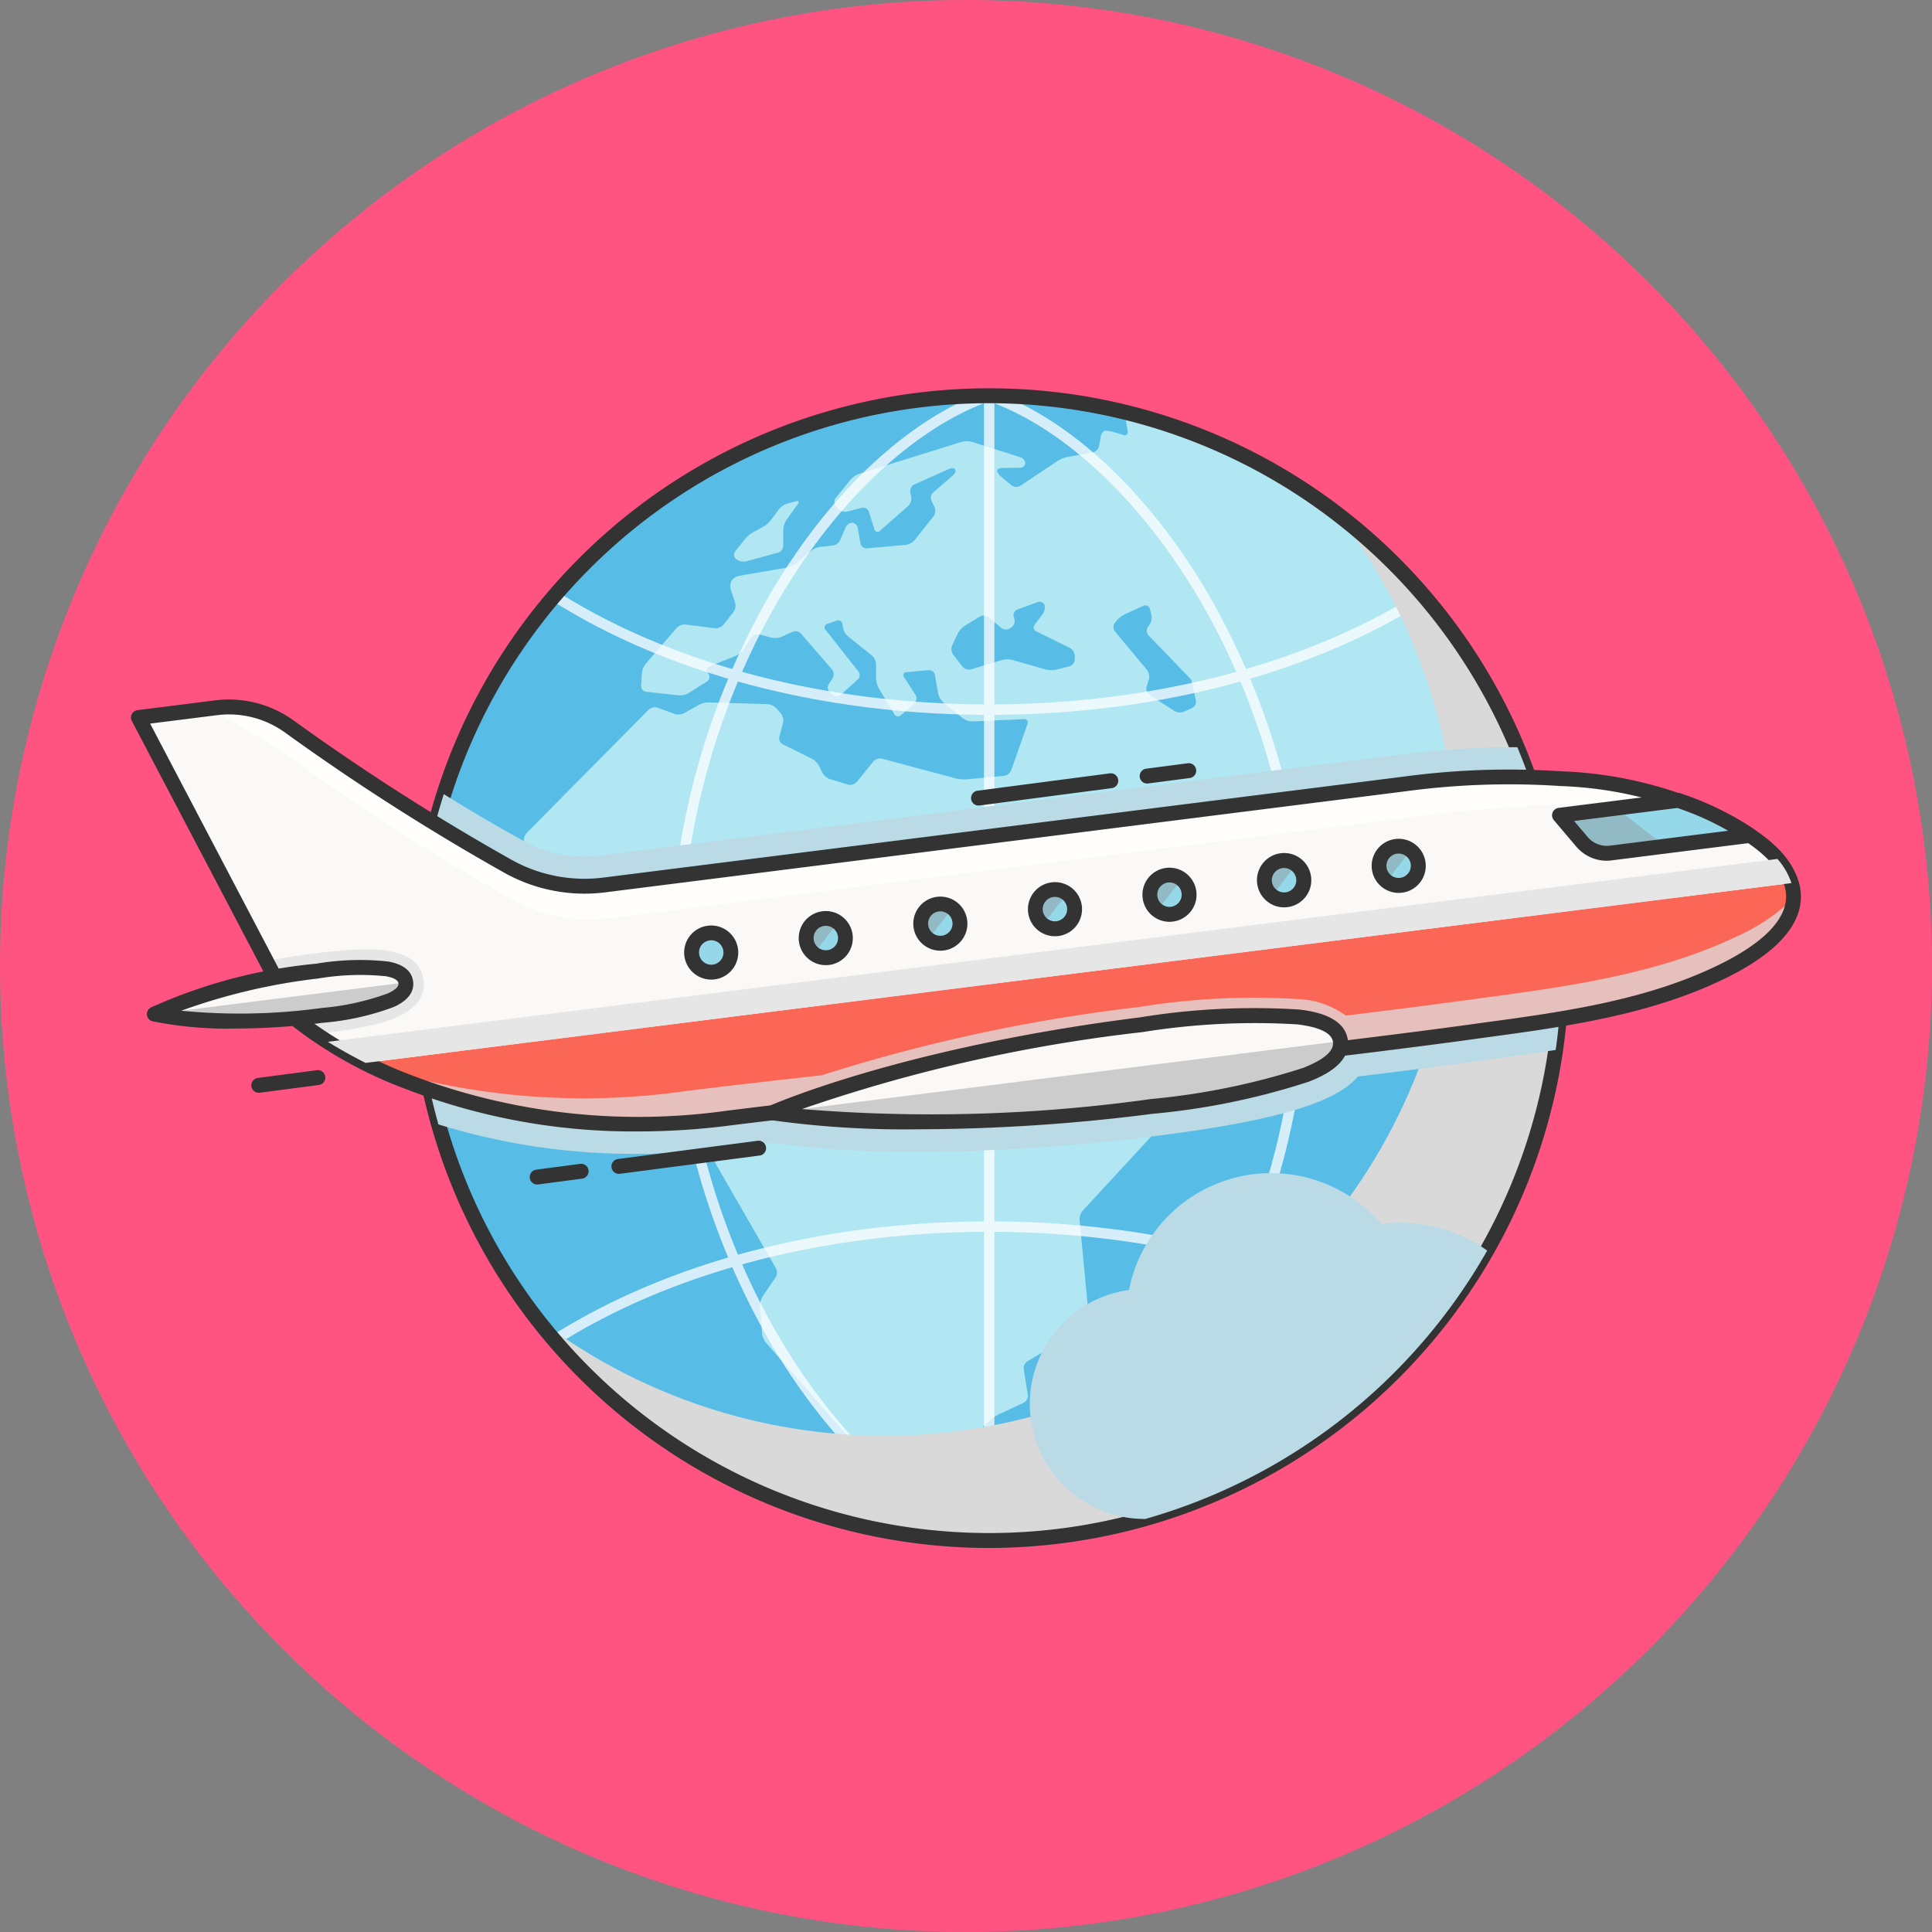 <svg xmlns="http://www.w3.org/2000/svg" width="100" height="100" viewBox="0 0 100 100">
  <rect x="0" y="0" width="100" height="100" fill="#808080" stroke="none"/>
  <defs>
    <style>
      .cls-1 {
        fill: #ff5382;
      }

      .cls-2 {
        fill: #57bde6;
      }

      .cls-3 {
        fill: #b1e7f2;
      }

      .cls-4 {
        opacity: 0.75;
      }

      .cls-5 {
        fill: #fff;
      }

      .cls-6 {
        mix-blend-mode: multiply;
      }

      .cls-12, .cls-6 {
        isolation: isolate;
      }

      .cls-7 {
        fill: #d9d9d9;
      }

      .cls-8 {
        fill: none;
      }

      .cls-9 {
        fill: #333;
      }

      .cls-10 {
        fill: #badae6;
      }

      .cls-11 {
        fill: #faf9f7;
      }

      .cls-12 {
        mix-blend-mode: overlay;
      }

      .cls-13 {
        fill: #fffefc;
      }

      .cls-14 {
        fill: #e6e6e6;
      }

      .cls-15 {
        fill: #fa6757;
      }

      .cls-16 {
        fill: #e5c0bc;
      }

      .cls-17 {
        fill: #ccc;
      }

      .cls-18 {
        fill: #95d8e9;
      }

      .cls-19 {
        fill: #91bac4;
      }
    </style>
  </defs>
  <g id="Group_10034" data-name="Group 10034" transform="translate(-1155 -457)">
    <path id="Path_35437" data-name="Path 35437" class="cls-1" d="M50,0A50,50,0,1,1,0,50,50,50,0,0,1,50,0Z" transform="translate(1155 457)"/>
    <g id="Group_9987" data-name="Group 9987" transform="translate(1075.876 358.019)">
      <g id="Group_9911" data-name="Group 9911" transform="translate(88.428 107.194)">
        <g id="Group_9897" data-name="Group 9897" transform="translate(0 0)">
          <g id="Group_9896" data-name="Group 9896">
            <circle id="Ellipse_1089" data-name="Ellipse 1089" class="cls-2" cx="29.626" cy="29.626" r="29.626" transform="translate(0 41.897) rotate(-45)"/>
          </g>
        </g>
        <g id="Group_9899" data-name="Group 9899" transform="translate(16.954 13.165)">
          <g id="Group_9898" data-name="Group 9898">
            <path id="Path_35375" data-name="Path 35375" class="cls-3" d="M252.769,197.24l.454-.129c.149-.042.2.025.106.151l-.585.817a1.021,1.021,0,0,0-.163.508v.829a.387.387,0,0,1-.27.354l-1.654.449a.634.634,0,0,1-.492-.1l-.024-.019a.279.279,0,0,1-.049-.392l.5-.633a1.617,1.617,0,0,1,.419-.355l.535-.292a1.485,1.485,0,0,0,.411-.361l.382-.525A.946.946,0,0,1,252.769,197.24ZM288.7,222.43l-.29.936a.689.689,0,0,0,.067.5l.155.245a.286.286,0,0,0,.389.091l.24-.146a.492.492,0,0,0,.214-.425l-.124-1.369a.214.214,0,0,0-.292-.193l-.01,0A.6.6,0,0,0,288.7,222.43Zm3.008-8.865-.578,2.427a.289.289,0,0,1-.3.238.312.312,0,0,1-.234-.315v-.607a1.258,1.258,0,0,0-.138-.524l-.939-1.661a.158.158,0,0,0-.293-.011l-.039.059a1.845,1.845,0,0,0-.219.506l-.854,3.669a2.937,2.937,0,0,0-.064.553v3.877a.838.838,0,0,1-.188.488l-.3.332a.166.166,0,0,1-.3-.05l-2.629-6.141a.528.528,0,0,0-.389-.287l-.1-.01a1.108,1.108,0,0,1-.5-.207l-.569-.464a.284.284,0,0,1-.089-.364.248.248,0,0,0-.108-.338l-1.466-.936a.767.767,0,0,0-.509-.088l-2.5.575a.515.515,0,0,1-.458-.148l-.857-.979a.44.44,0,0,0-.448-.115l-1.3.473a.593.593,0,0,1-.491-.067l-2.17-1.557a.375.375,0,0,0-.441.019l-.137.117a.245.245,0,0,0-.008.374l2.884,2.7a.331.331,0,0,0,.422.015l.772-.625a.3.3,0,0,1,.405.032l.362.4a2.522,2.522,0,0,0,.422.361l1.124.728a.259.259,0,0,1,.068.377l-3.063,4.1a1.336,1.336,0,0,1-.421.345l-3.966,1.885a.285.285,0,0,1-.377-.131l-1.936-3.934a2.994,2.994,0,0,0-.3-.469l-3.588-4.417a1,1,0,0,0-.448-.288l-.473-.122c-.15-.039-.213.041-.141.178l4.03,7.666a2.478,2.478,0,0,0,.322.452l2.349,2.5a.5.5,0,0,0,.46.124l3.561-1.065a.2.2,0,0,1,.269.2v.42a1.655,1.655,0,0,1-.109.539l-1.639,3.9a1.906,1.906,0,0,1-.3.464l-4.7,5.088a.715.715,0,0,0-.164.485l.49,5.169a.475.475,0,0,1-.216.419l-2.965,1.716a.44.44,0,0,0-.2.417l.211,1.338a.394.394,0,0,1-.211.4l-1.261.587a2.2,2.2,0,0,0-.461.307l-2.283,2.075a.837.837,0,0,1-.488.189h-3.083a.7.7,0,0,1-.465-.211l-5.306-6.059a.973.973,0,0,1-.2-.491l-.1-1.4a.936.936,0,0,1,.138-.511l.665-.973a.485.485,0,0,0,.017-.474L249.1,231.43a.766.766,0,0,1-.066-.513l.513-1.865a.955.955,0,0,0-.032-.529l-.277-.673a.508.508,0,0,0-.386-.285l-1.217-.112a.6.6,0,0,1-.419-.269l-.538-.938a.579.579,0,0,0-.419-.26l-5.326-.317a.463.463,0,0,1-.376-.28l-2.214-6.082a.926.926,0,0,1-.006-.529l.917-2.692a1.3,1.3,0,0,0,.043-.541l-.138-.8a.611.611,0,0,1,.149-.475l6.308-6.374a.474.474,0,0,1,.46-.1l.875.321a.688.688,0,0,0,.507-.042l.75-.424a1.182,1.182,0,0,1,.524-.13l3.025.089a.734.734,0,0,1,.465.219l.235.269a.588.588,0,0,1,.112.482l-.191.717a.356.356,0,0,0,.179.395l1.5.739a.958.958,0,0,1,.375.376l.174.355a.733.733,0,0,0,.392.332l.94.282a.452.452,0,0,0,.445-.137l.861-1.06a.47.47,0,0,1,.447-.145l3.826,1.023a1.872,1.872,0,0,0,.55.046l1.941-.181a.476.476,0,0,0,.372-.29l.841-2.39a.176.176,0,0,0-.187-.252l-2.663.116a.845.845,0,0,1-.5-.166l-1.009-.829a.875.875,0,0,1-.265-.454l-.166-.954a.309.309,0,0,0-.327-.25l-1.141.106a.156.156,0,0,0-.127.261l.589.913a.341.341,0,0,1-.056.423l-.688.622a.222.222,0,0,1-.352-.052l-.8-1.324a1.189,1.189,0,0,1-.144-.52v-.736a.66.66,0,0,0-.219-.455l-1.226-.981a.846.846,0,0,1-.265-.451l-.031-.183a.227.227,0,0,0-.311-.184l-.47.165a.187.187,0,0,0-.091.313l1.7,2.153a.3.3,0,0,1-.034.408l-.863.78a.346.346,0,0,1-.429.016L255,207a.314.314,0,0,1-.07-.409l.206-.324a.4.4,0,0,0-.032-.449l-1.6-1.852a.4.4,0,0,0-.438-.1l-.575.26a.905.905,0,0,1-.526.042l-.615-.168a.407.407,0,0,0-.422.162l-.4.615a1.021,1.021,0,0,1-.412.339l-1.336.529a.221.221,0,0,0-.109.339l.046.072a.276.276,0,0,1-.085.385l-.944.595a.935.935,0,0,1-.516.119l-1.685-.184a.3.3,0,0,1-.262-.31l.037-.649a.965.965,0,0,1,.2-.492l1.6-1.852a.582.582,0,0,1,.461-.177l1.511.192a.55.55,0,0,0,.452-.184l.516-.652a.582.582,0,0,0,.087-.486l-.223-.682a.617.617,0,0,1,.041-.465.678.678,0,0,1,.4-.246l2.437-.419a1.242,1.242,0,0,0,.492-.226l.782-.647a1.085,1.085,0,0,1,.495-.207l.628-.065a.523.523,0,0,0,.388-.287l.272-.64a.426.426,0,0,1,.346-.258.324.324,0,0,1,.287.276l.145.8a.313.313,0,0,0,.329.251l2.016-.178a.745.745,0,0,0,.453-.244l.983-1.242a.485.485,0,0,0,.051-.472l-.157-.32a.384.384,0,0,1,.089-.435l1.013-.877c.117-.1.173-.242.124-.315s-.2-.08-.343-.016l-1.783.8a.37.37,0,0,0-.2.39l.05.256a.539.539,0,0,1-.157.46l-1.453,1.277a.169.169,0,0,1-.3-.082l-.286-.9a.3.3,0,0,0-.356-.2l-.77.2a.5.5,0,0,1-.456-.142l-.121-.139a.345.345,0,0,1-.008-.429l.768-.948a1.088,1.088,0,0,1,.444-.3l5.3-1.655a1.041,1.041,0,0,1,.534,0l2.5.793a.374.374,0,0,1,.267.313.263.263,0,0,1-.28.232l-.911.015c-.155,0-.277.065-.274.139a.614.614,0,0,0,.22.315l.529.445a.4.4,0,0,0,.448.025l1.939-1.289a1.623,1.623,0,0,1,.509-.205l1.311-.238a.434.434,0,0,0,.325-.326l.093-.517c.027-.152.136-.276.242-.276a2,2,0,0,1,.461.08l.461.137a.161.161,0,0,0,.223-.2l-.119-.716a.171.171,0,0,1,.226-.209A29.679,29.679,0,0,1,291.7,213.023,1.255,1.255,0,0,1,291.711,213.565ZM267.668,205.1a.492.492,0,0,0-.251-.4l-1.739-.856a.223.223,0,0,1-.083-.348l.416-.551a.582.582,0,0,0,.09-.469.258.258,0,0,0-.342-.149l-1.059.386a.311.311,0,0,0-.19.367l.038.142a.409.409,0,0,1-.163.422l-.072.047a.4.4,0,0,1-.45-.028l-.657-.551a.417.417,0,0,0-.454-.034l-.783.479a1.094,1.094,0,0,0-.358.4l-.288.613a.5.5,0,0,0,.052.476l.481.625a.437.437,0,0,0,.439.141l1.618-.486a1.122,1.122,0,0,1,.538,0l1.721.494a1.215,1.215,0,0,0,.541.007l.683-.176a.38.38,0,0,0,.271-.35Zm6.267,2.318c-.079-.383-.217-1.037-.242-1.074s-1.637-1.7-2.2-2.286a.365.365,0,0,1-.041-.435l.1-.145a.709.709,0,0,0,.081-.5l-.081-.3a.231.231,0,0,0-.329-.155l-.96.435a1.349,1.349,0,0,0-.428.336l-.093.119a.363.363,0,0,0,.007.436l1.655,1.986a.581.581,0,0,1,.1.484l-.118.392a.4.4,0,0,0,.154.421l1.282.833a.576.576,0,0,0,.491.039l.434-.193A.364.364,0,0,0,273.935,207.42Z" transform="translate(-238.297 -192.543)"/>
          </g>
        </g>
        <g id="Group_9907" data-name="Group 9907" class="cls-4" transform="translate(12.001 12.001)">
          <g id="Group_9900" data-name="Group 9900" transform="translate(29.626 0)">
            <path id="Path_35376" data-name="Path 35376" class="cls-5" d="M398.52,244.79a.27.27,0,0,1-.27-.27V185.268a.27.27,0,0,1,.54,0V244.52A.27.27,0,0,1,398.52,244.79Z" transform="translate(-398.25 -184.998)"/>
          </g>
          <g id="Group_9901" data-name="Group 9901" transform="translate(13.379 0)">
            <path id="Path_35377" data-name="Path 35377" class="cls-5" d="M309.441,244.79a.271.271,0,0,1-.09-.015c-4.116-1.453-8.239-5.328-11.313-10.631a38.787,38.787,0,0,1,0-38.5c3.074-5.3,7.2-9.179,11.313-10.632a.27.27,0,1,1,.18.509c-7.727,2.727-16.066,14.732-16.066,29.371s8.34,26.644,16.066,29.371a.27.27,0,0,1-.09.524Z" transform="translate(-292.925 -184.999)"/>
          </g>
          <g id="Group_9902" data-name="Group 9902" transform="translate(0 29.626)">
            <path id="Path_35378" data-name="Path 35378" class="cls-5" d="M265.709,377.6H206.457a.27.27,0,0,1,0-.54h59.252a.27.27,0,0,1,0,.54Z" transform="translate(-206.187 -377.061)"/>
          </g>
          <g id="Group_9903" data-name="Group 9903" transform="translate(29.626 0)">
            <path id="Path_35379" data-name="Path 35379" class="cls-5" d="M398.52,244.79a.27.27,0,0,1-.09-.524c7.727-2.727,16.066-14.732,16.066-29.371s-8.34-26.644-16.066-29.371a.27.27,0,0,1,.18-.509c4.116,1.453,8.239,5.328,11.313,10.632a38.787,38.787,0,0,1,0,38.5c-3.074,5.3-7.2,9.179-11.313,10.631A.269.269,0,0,1,398.52,244.79Z" transform="translate(-398.25 -184.999)"/>
          </g>
          <g id="Group_9904" data-name="Group 9904" transform="translate(7.124 10.366)">
            <path id="Path_35380" data-name="Path 35380" class="cls-5" d="M275.144,258.623c-8.572,0-16.614-2.1-22.646-5.922a.27.27,0,1,1,.289-.456c5.947,3.765,13.887,5.838,22.357,5.838s16.411-2.073,22.357-5.838a.27.27,0,0,1,.289.456C291.758,256.52,283.716,258.623,275.144,258.623Z" transform="translate(-252.373 -252.203)"/>
          </g>
          <g id="Group_9905" data-name="Group 9905" transform="translate(7.124 43.005)">
            <path id="Path_35381" data-name="Path 35381" class="cls-5" d="M297.646,470.219a.268.268,0,0,1-.144-.042c-5.947-3.765-13.887-5.838-22.357-5.838s-16.411,2.073-22.357,5.838a.27.27,0,1,1-.289-.456c6.032-3.819,14.074-5.922,22.646-5.922s16.614,2.1,22.646,5.922a.27.27,0,0,1-.145.5Z" transform="translate(-252.373 -463.799)"/>
          </g>
          <g id="Group_9906" data-name="Group 9906">
            <path id="Path_35382" data-name="Path 35382" class="cls-5" d="M236.083,244.79a29.9,29.9,0,1,1,29.9-29.9A29.93,29.93,0,0,1,236.083,244.79Zm0-59.252a29.356,29.356,0,1,0,29.356,29.356A29.389,29.389,0,0,0,236.083,185.538Z" transform="translate(-206.187 -184.998)"/>
          </g>
        </g>
        <g id="Group_9908" data-name="Group 9908" class="cls-6" transform="translate(18.415 18.415)">
          <path id="Path_35383" data-name="Path 35383" class="cls-7" d="M289.311,226.578a29.625,29.625,0,0,1-41.544,41.544,29.625,29.625,0,1,0,41.544-41.544Z" transform="translate(-247.767 -226.578)"/>
        </g>
        <g id="Group_9909" data-name="Group 9909" transform="translate(70.434 33.913)">
          <line id="Line_147" data-name="Line 147" class="cls-8" y1="0.002" x2="0.001"/>
        </g>
        <g id="Group_9910" data-name="Group 9910" transform="translate(11.886 11.886)">
          <path id="Path_35384" data-name="Path 35384" class="cls-9" d="M235.449,244.271A30.012,30.012,0,1,1,265.46,214.26,30.046,30.046,0,0,1,235.449,244.271Zm0-59.252a29.24,29.24,0,1,0,29.24,29.24A29.273,29.273,0,0,0,235.449,185.019Z" transform="translate(-205.437 -184.248)"/>
        </g>
      </g>
      <g id="Group_9921" data-name="Group 9921" transform="translate(132.427 159.701)">
        <g id="Group_9912" data-name="Group 9912" class="cls-6" transform="translate(0)">
          <path id="Path_35385" data-name="Path 35385" class="cls-10" d="M437.3,451.607a7.643,7.643,0,0,0-5.479-1.38,7.5,7.5,0,0,0-13.062,3.416,5.956,5.956,0,0,0,.828,11.855h.015A29.7,29.7,0,0,0,437.3,451.607Z" transform="translate(-413.626 -447.596)"/>
        </g>
      </g>
      <g id="Group_9976" data-name="Group 9976" transform="translate(85.905 135.187)">
        <g id="Group_9922" data-name="Group 9922" class="cls-6" transform="translate(14.794 2.466)">
          <path id="Path_35393" data-name="Path 35393" class="cls-10" d="M264.9,304.666l-.331,0a45.475,45.475,0,0,0-5.66.373l-41.436,5.226a6.8,6.8,0,0,1-.845.053,6.64,6.64,0,0,1-3.189-.814c-1.4-.77-2.789-1.592-4.105-2.409a29.788,29.788,0,0,0-.279,17.094,34.155,34.155,0,0,0,10.254,1.526,39.066,39.066,0,0,0,4.872-.311q1.06-.134,2.122-.258a53.358,53.358,0,0,0,7.649.459h0a98.246,98.246,0,0,0,12.212-.813c6.761-.853,9.422-1.841,10.483-3.079,2.194-.268,4.055-.506,5.806-.744l.713-.1c1.232-.166,2.476-.334,3.719-.534a29.854,29.854,0,0,0,.3-4.237A29.533,29.533,0,0,0,264.9,304.666Z" transform="translate(-207.938 -304.663)"/>
        </g>
        <g id="Group_9975" data-name="Group 9975" transform="translate(0 0)">
          <g id="Group_9963" data-name="Group 9963">
            <g id="Group_9923" data-name="Group 9923" transform="translate(0.386 0.386)">
              <path id="Path_35394" data-name="Path 35394" class="cls-11" d="M114.528,291.722l8.236,15.684s8.016,6.85,22.224,5.058c2.463-.311,4.931-.582,7.4-.856q5.039-.56,10.08-1.11,5.454-.6,10.905-1.235c3.295-.386,6.588-.785,9.876-1.231,4.47-.606,9.192-1.16,13.288-3.174,1.61-.792,4.24-2.392,3.547-4.568-.454-1.423-1.893-2.36-3.119-3.065a20.7,20.7,0,0,0-8.8-2.334,40.752,40.752,0,0,0-8.06.268l-41.436,5.227a8.193,8.193,0,0,1-4.971-.939,118.6,118.6,0,0,1-11.369-7.267,5.35,5.35,0,0,0-3.791-.963Z" transform="translate(-114.528 -291.174)"/>
            </g>
            <g id="Group_9924" data-name="Group 9924" class="cls-12" transform="translate(4.017 0.386)">
              <path id="Path_35395" data-name="Path 35395" class="cls-13" d="M153.822,301.169a8.192,8.192,0,0,0,4.971.939l41.436-5.226a88.739,88.739,0,0,1,11.88-.75,29.584,29.584,0,0,1,3.5.452,22.553,22.553,0,0,0-7.535-1.694,40.753,40.753,0,0,0-8.06.268l-41.436,5.227a8.193,8.193,0,0,1-4.971-.939,118.61,118.61,0,0,1-11.369-7.267,5.349,5.349,0,0,0-3.791-.963l-.376.048a43.17,43.17,0,0,1,4.385,2.639A118.565,118.565,0,0,0,153.822,301.169Z" transform="translate(-138.069 -291.174)"/>
            </g>
            <g id="Group_9925" data-name="Group 9925" class="cls-6" transform="translate(7.005 12.932)">
              <path id="Path_35396" data-name="Path 35396" class="cls-14" d="M165.577,374.106c-.24-1.9-3.025-1.714-5.617-1.387-.908.114-1.746.251-2.516.4l.45.857c.675-.125,1.4-.24,2.181-.339,3.592-.453,4.5-.047,4.584.585s-.7,1.252-4.3,1.705c-.474.06-.929.108-1.368.148l.064.121a11.749,11.749,0,0,0,.956.7c.153-.017.307-.036.464-.055C163.072,376.517,165.817,376.009,165.577,374.106Z" transform="translate(-157.444 -372.51)"/>
            </g>
            <g id="Group_9926" data-name="Group 9926" transform="translate(12.141 9.501)">
              <path id="Path_35397" data-name="Path 35397" class="cls-15" d="M190.738,359.575a32.339,32.339,0,0,0,18.7,2.866c2.463-.311,4.931-.582,7.4-.856q5.039-.56,10.08-1.11,5.454-.6,10.905-1.235c3.295-.386,6.588-.785,9.876-1.231,4.47-.606,9.192-1.16,13.288-3.174,1.61-.792,4.24-2.392,3.547-4.568Z" transform="translate(-190.738 -350.267)"/>
            </g>
            <g id="Group_9927" data-name="Group 9927" class="cls-6" transform="translate(12.546 10.28)">
              <path id="Path_35398" data-name="Path 35398" class="cls-16" d="M263.826,357.352c-4.338,2.045-9.327,2.632-14.051,3.27q-3.038.411-6.081.779a4.441,4.441,0,0,0-2.327-.845,37.132,37.132,0,0,0-8.372.4,87.3,87.3,0,0,0-16.43,3.534c-2.405.269-4.811.538-7.212.841a37.164,37.164,0,0,1-15.991-1.282,32.5,32.5,0,0,0,18.3,2.668q1.173-.148,2.347-.284h0c1.683-.2,3.367-.385,5.051-.572q5.039-.56,10.08-1.11,5.454-.6,10.905-1.235,1.751-.205,3.5-.418l.8-.1h0q2.791-.342,5.579-.716c4.47-.606,9.192-1.16,13.288-3.174,1.411-.694,3.606-2.009,3.659-3.789A10.238,10.238,0,0,1,263.826,357.352Zm-24.485,4.571q-5.758.678-11.522,1.313-2.844.317-5.689.631a97.531,97.531,0,0,1,10.981-2c4.806-.606,7.479-.606,8.892-.263Q240.673,361.767,239.341,361.924Z" transform="translate(-193.363 -355.319)"/>
            </g>
            <g id="Group_9928" data-name="Group 9928">
              <path id="Path_35399" data-name="Path 35399" class="cls-9" d="M138.233,311.03a32.61,32.61,0,0,1-11.942-2.179,22.175,22.175,0,0,1-5.893-3.267.385.385,0,0,1-.091-.114l-8.236-15.684a.386.386,0,0,1,.293-.562l4.007-.505a5.722,5.722,0,0,1,4.064,1.032,118.514,118.514,0,0,0,11.33,7.242,7.757,7.757,0,0,0,4.737.894l41.436-5.227a40.785,40.785,0,0,1,8.136-.27,20.811,20.811,0,0,1,8.963,2.384c1.43.823,2.818,1.79,3.294,3.282.4,1.258.077,3.152-3.744,5.032-3.934,1.935-8.386,2.534-12.692,3.113l-.715.1c-3.5.475-6.96.889-9.883,1.232-3.886.456-7.695.88-10.908,1.236l-4.384.483q-2.848.313-5.695.628l-.412.046c-2.29.254-4.657.517-6.98.81A37.467,37.467,0,0,1,138.233,311.03Zm-17.279-5.987a22.486,22.486,0,0,0,5.655,3.1,32.979,32.979,0,0,0,16.216,1.82c2.328-.294,4.7-.557,6.991-.811l.413-.046q2.848-.316,5.7-.628l4.384-.483c3.212-.355,7.019-.78,10.9-1.235,2.92-.342,6.375-.756,9.869-1.23l.716-.1c4.244-.571,8.633-1.162,12.454-3.041,1.837-.9,3.91-2.349,3.35-4.105-.4-1.242-1.649-2.1-2.944-2.848a20.076,20.076,0,0,0-8.635-2.283,40.018,40.018,0,0,0-7.983.266L136.6,298.652a8.523,8.523,0,0,1-5.2-.983,119.351,119.351,0,0,1-11.408-7.291,4.951,4.951,0,0,0-3.518-.893l-3.456.436Z" transform="translate(-112.028 -288.673)"/>
            </g>
            <g id="Group_9929" data-name="Group 9929" transform="translate(1.211 13.865)">
              <path id="Path_35400" data-name="Path 35400" class="cls-11" d="M132.889,379.339c.08.632-.7,1.252-4.3,1.705a26.516,26.516,0,0,1-8.714-.064,26.722,26.722,0,0,1,8.426-2.226C131.9,378.3,132.809,378.706,132.889,379.339Z" transform="translate(-119.879 -378.561)"/>
            </g>
            <g id="Group_9930" data-name="Group 9930" class="cls-6" transform="translate(1.211 14.643)">
              <path id="Path_35401" data-name="Path 35401" class="cls-17" d="M128.593,385.311c3.593-.453,4.375-1.073,4.3-1.705l-13.01,1.641A26.514,26.514,0,0,0,128.593,385.311Z" transform="translate(-119.879 -383.606)"/>
            </g>
            <g id="Group_9931" data-name="Group 9931" transform="translate(0.825 13.479)">
              <path id="Path_35402" data-name="Path 35402" class="cls-9" d="M121.956,379.612a19.755,19.755,0,0,1-4.283-.373.385.385,0,0,1-.089-.716,26.89,26.89,0,0,1,8.557-2.268,13.543,13.543,0,0,1,3.726-.112c.787.142,1.221.489,1.289,1.031s-.266.986-.993,1.319a13.562,13.562,0,0,1-3.637.817A36.585,36.585,0,0,1,121.956,379.612Zm-2.8-.922a31.22,31.22,0,0,0,7.279-.144,13.132,13.132,0,0,0,3.413-.753c.385-.176.57-.352.549-.521h0c-.021-.169-.244-.293-.661-.368a13.13,13.13,0,0,0-3.493.118A31.291,31.291,0,0,0,119.152,378.691Z" transform="translate(-117.379 -376.06)"/>
            </g>
            <g id="Group_9953" data-name="Group 9953" transform="translate(28.63 7.203)">
              <g id="Group_9932" data-name="Group 9932" transform="translate(35.966 0.386)">
                <path id="Path_35403" data-name="Path 35403" class="cls-18" d="M530.813,339.013a1.018,1.018,0,1,0,.883-1.137A1.018,1.018,0,0,0,530.813,339.013Z" transform="translate(-530.805 -337.867)"/>
              </g>
              <g id="Group_9933" data-name="Group 9933" class="cls-12" transform="translate(35.967 0.386)">
                <path id="Path_35404" data-name="Path 35404" class="cls-19" d="M531.02,338.262a1.018,1.018,0,0,0,.18,1.428l1.248-1.608A1.018,1.018,0,0,0,531.02,338.262Z" transform="translate(-530.806 -337.868)"/>
              </g>
              <g id="Group_9934" data-name="Group 9934" transform="translate(30.036 1.134)">
                <path id="Path_35405" data-name="Path 35405" class="cls-18" d="M492.37,343.863a1.018,1.018,0,1,0,.882-1.137A1.018,1.018,0,0,0,492.37,343.863Z" transform="translate(-492.361 -342.717)"/>
              </g>
              <g id="Group_9935" data-name="Group 9935" class="cls-12" transform="translate(30.036 1.134)">
                <path id="Path_35406" data-name="Path 35406" class="cls-19" d="M492.575,343.111a1.018,1.018,0,0,0,.18,1.428L494,342.931A1.018,1.018,0,0,0,492.575,343.111Z" transform="translate(-492.361 -342.717)"/>
              </g>
              <g id="Group_9936" data-name="Group 9936" transform="translate(24.106 1.882)">
                <path id="Path_35407" data-name="Path 35407" class="cls-18" d="M453.924,348.712a1.018,1.018,0,1,0,.882-1.137A1.018,1.018,0,0,0,453.924,348.712Z" transform="translate(-453.916 -347.566)"/>
              </g>
              <g id="Group_9937" data-name="Group 9937" class="cls-12" transform="translate(24.106 1.882)">
                <path id="Path_35408" data-name="Path 35408" class="cls-19" d="M454.13,347.96a1.018,1.018,0,0,0,.18,1.428l1.248-1.608A1.018,1.018,0,0,0,454.13,347.96Z" transform="translate(-453.916 -347.566)"/>
              </g>
              <g id="Group_9938" data-name="Group 9938" transform="translate(17.841 2.294)">
                <circle id="Ellipse_1090" data-name="Ellipse 1090" class="cls-18" cx="1.018" cy="1.018" r="1.018" transform="matrix(0.906, -0.424, 0.424, 0.906, 0, 0.863)"/>
              </g>
              <g id="Group_9939" data-name="Group 9939" class="cls-12" transform="translate(18.176 2.63)">
                <path id="Path_35409" data-name="Path 35409" class="cls-19" d="M415.686,352.809a1.018,1.018,0,0,0,.18,1.428l1.248-1.608A1.018,1.018,0,0,0,415.686,352.809Z" transform="translate(-415.472 -352.415)"/>
              </g>
              <g id="Group_9940" data-name="Group 9940" transform="translate(12.246 3.378)">
                <path id="Path_35410" data-name="Path 35410" class="cls-18" d="M377.035,358.41a1.018,1.018,0,1,0,.882-1.137A1.018,1.018,0,0,0,377.035,358.41Z" transform="translate(-377.026 -357.264)"/>
              </g>
              <g id="Group_9941" data-name="Group 9941" class="cls-12" transform="translate(12.246 3.378)">
                <path id="Path_35411" data-name="Path 35411" class="cls-19" d="M377.241,357.659a1.018,1.018,0,0,0,.18,1.428l1.248-1.608A1.018,1.018,0,0,0,377.241,357.659Z" transform="translate(-377.027 -357.265)"/>
              </g>
              <g id="Group_9942" data-name="Group 9942" transform="translate(6.316 4.126)">
                <path id="Path_35412" data-name="Path 35412" class="cls-18" d="M338.59,363.259a1.018,1.018,0,1,0,.882-1.137A1.018,1.018,0,0,0,338.59,363.259Z" transform="translate(-338.581 -362.113)"/>
              </g>
              <g id="Group_9943" data-name="Group 9943" class="cls-12" transform="translate(6.316 4.126)">
                <path id="Path_35413" data-name="Path 35413" class="cls-19" d="M338.8,362.508a1.018,1.018,0,0,0,.18,1.428l1.248-1.608A1.018,1.018,0,0,0,338.8,362.508Z" transform="translate(-338.582 -362.114)"/>
              </g>
              <g id="Group_9944" data-name="Group 9944" transform="translate(0.386 4.874)">
                <path id="Path_35414" data-name="Path 35414" class="cls-18" d="M300.146,368.109a1.018,1.018,0,1,0,.882-1.137A1.018,1.018,0,0,0,300.146,368.109Z" transform="translate(-300.137 -366.963)"/>
              </g>
              <g id="Group_9945" data-name="Group 9945" class="cls-12" transform="translate(0.386 4.874)">
                <path id="Path_35415" data-name="Path 35415" class="cls-18" d="M300.351,367.357a1.018,1.018,0,0,0,.18,1.428l1.248-1.608A1.018,1.018,0,0,0,300.351,367.357Z" transform="translate(-300.137 -366.963)"/>
              </g>
              <g id="Group_9946" data-name="Group 9946" transform="translate(35.581)">
                <path id="Path_35416" data-name="Path 35416" class="cls-9" d="M529.708,338.174a1.4,1.4,0,1,1,.177-.011A1.43,1.43,0,0,1,529.708,338.174Zm0-2.036a.645.645,0,0,0-.081.005.631.631,0,1,0,.081-.005Z" transform="translate(-528.305 -335.367)"/>
              </g>
              <g id="Group_9947" data-name="Group 9947" transform="translate(29.651 0.748)">
                <path id="Path_35417" data-name="Path 35417" class="cls-9" d="M491.262,343.024a1.406,1.406,0,1,1,.179-.011A1.426,1.426,0,0,1,491.262,343.024Zm0-2.036a.632.632,0,0,0-.627.711.632.632,0,1,0,.627-.711Z" transform="translate(-489.861 -340.217)"/>
              </g>
              <g id="Group_9948" data-name="Group 9948" transform="translate(23.721 1.496)">
                <path id="Path_35418" data-name="Path 35418" class="cls-9" d="M452.816,347.873a1.4,1.4,0,0,1-1.389-1.228h0a1.4,1.4,0,1,1,1.389,1.228Zm0-2.036a.633.633,0,0,0-.628.711h0a.632.632,0,1,0,.628-.711Z" transform="translate(-451.416 -345.066)"/>
              </g>
              <g id="Group_9949" data-name="Group 9949" transform="translate(17.79 2.244)">
                <path id="Path_35419" data-name="Path 35419" class="cls-9" d="M414.374,352.721a1.4,1.4,0,1,1,.177-.011A1.422,1.422,0,0,1,414.374,352.721Zm0-2.036a.632.632,0,0,0-.628.711h0a.632.632,0,1,0,.628-.711Z" transform="translate(-412.971 -349.914)"/>
              </g>
              <g id="Group_9950" data-name="Group 9950" transform="translate(11.86 2.992)">
                <path id="Path_35420" data-name="Path 35420" class="cls-9" d="M375.927,357.571a1.4,1.4,0,0,1-1.389-1.228h0a1.4,1.4,0,1,1,1.568,1.217A1.42,1.42,0,0,1,375.927,357.571Zm0-2.036a.632.632,0,0,0-.628.711h0a.632.632,0,1,0,.628-.711Z" transform="translate(-374.526 -354.764)"/>
              </g>
              <g id="Group_9951" data-name="Group 9951" transform="translate(5.93 3.74)">
                <path id="Path_35421" data-name="Path 35421" class="cls-9" d="M337.483,362.422a1.4,1.4,0,0,1-1.39-1.228h0a1.4,1.4,0,1,1,1.568,1.217A1.429,1.429,0,0,1,337.483,362.422Zm-.624-1.324a.632.632,0,1,0,.548-.706.627.627,0,0,0-.548.706Z" transform="translate(-336.082 -359.615)"/>
              </g>
              <g id="Group_9952" data-name="Group 9952" transform="translate(0 4.488)">
                <path id="Path_35422" data-name="Path 35422" class="cls-9" d="M299.039,367.269a1.406,1.406,0,0,1-1.391-1.228h0a1.4,1.4,0,1,1,1.391,1.228Zm-.626-1.324a.632.632,0,1,0,.548-.706.632.632,0,0,0-.548.706Z" transform="translate(-297.637 -364.462)"/>
              </g>
            </g>
            <g id="Group_9954" data-name="Group 9954" class="cls-6" transform="translate(10.187 8.253)">
              <path id="Path_35423" data-name="Path 35423" class="cls-14" d="M253.1,342.175l-75.03,9.464c.524.327,1.176.7,1.954,1.093l73.8-9.308A3.608,3.608,0,0,0,253.1,342.175Z" transform="translate(-178.068 -342.175)"/>
            </g>
            <g id="Group_9958" data-name="Group 9958" transform="translate(73.553 4.834)">
              <g id="Group_9955" data-name="Group 9955" transform="translate(0.386 0.386)">
                <path id="Path_35424" data-name="Path 35424" class="cls-18" d="M597.505,322.515l-6.137.774,1.159,1.368a1.691,1.691,0,0,0,1.5.584l7.2-.908c-.327-.219-.66-.419-.979-.6A15.06,15.06,0,0,0,597.505,322.515Z" transform="translate(-591.368 -322.515)"/>
              </g>
              <g id="Group_9956" data-name="Group 9956" class="cls-12" transform="translate(0.386 0.788)">
                <path id="Path_35425" data-name="Path 35425" class="cls-19" d="M591.368,325.493l1.159,1.368a1.691,1.691,0,0,0,1.5.584l2.814-.355-2.524-1.969Z" transform="translate(-591.368 -325.121)"/>
              </g>
              <g id="Group_9957" data-name="Group 9957">
                <path id="Path_35426" data-name="Path 35426" class="cls-9" d="M591.7,323.525a2.069,2.069,0,0,1-1.581-.734l-1.159-1.368a.386.386,0,0,1,.246-.632l6.137-.774a.383.383,0,0,1,.17.017,15.517,15.517,0,0,1,2.813,1.247c.4.228.714.423,1,.617a.386.386,0,0,1-.167.7l-7.2.908A2.085,2.085,0,0,1,591.7,323.525Zm-1.692-2.057.7.825a1.3,1.3,0,0,0,1.159.451l6.114-.771-.039-.023a14.676,14.676,0,0,0-2.589-1.156Z" transform="translate(-588.868 -320.014)"/>
              </g>
            </g>
            <g id="Group_9962" data-name="Group 9962" transform="translate(32.805 15.951)">
              <g id="Group_9959" data-name="Group 9959" transform="translate(0.386 0.386)">
                <path id="Path_35427" data-name="Path 35427" class="cls-11" d="M356.61,395.93c.147,1.169-1.648,2.358-9.768,3.382-12.571,1.586-19.638.327-19.638.327s6.594-2.982,19.1-4.559C354.428,394.055,356.463,394.761,356.61,395.93Z" transform="translate(-327.204 -394.585)"/>
              </g>
              <g id="Group_9960" data-name="Group 9960" class="cls-6" transform="translate(0.386 1.731)">
                <path id="Path_35428" data-name="Path 35428" class="cls-17" d="M346.842,406.686c8.12-1.024,9.916-2.213,9.768-3.382L327.2,407.013S334.27,408.271,346.842,406.686Z" transform="translate(-327.204 -403.304)"/>
              </g>
              <g id="Group_9961" data-name="Group 9961">
                <path id="Path_35429" data-name="Path 35429" class="cls-9" d="M332.738,398.375a49.813,49.813,0,0,1-7.716-.474.386.386,0,0,1-.091-.731c.066-.03,6.791-3.023,19.214-4.591a36.673,36.673,0,0,1,8.237-.4c.577.073,2.333.294,2.5,1.582s-1.484,1.938-2.025,2.152a36.688,36.688,0,0,1-8.078,1.661A96.542,96.542,0,0,1,332.738,398.375Zm-6.107-1.047a81.7,81.7,0,0,0,18.048-.517,36.6,36.6,0,0,0,7.891-1.613c1.082-.427,1.6-.878,1.543-1.338h0c-.058-.46-.673-.767-1.827-.913a36.6,36.6,0,0,0-8.044.4A82.024,82.024,0,0,0,326.631,397.328Z" transform="translate(-324.704 -392.081)"/>
              </g>
            </g>
          </g>
          <g id="Group_9968" data-name="Group 9968" transform="translate(6.224 19.188)">
            <g id="Group_9967" data-name="Group 9967">
              <path id="Path_35432" data-name="Path 35432" class="cls-9" d="M152.766,414.24a.386.386,0,0,1-.05-.768l3.049-.4a.386.386,0,1,1,.1.765l-3.049.4A.364.364,0,0,1,152.766,414.24Z" transform="translate(-152.381 -413.071)"/>
            </g>
          </g>
          <g id="Group_9971" data-name="Group 9971" transform="translate(43.477 3.298)">
            <g id="Group_9969" data-name="Group 9969" transform="translate(8.725)">
              <path id="Path_35433" data-name="Path 35433" class="cls-9" d="M450.84,311.105a.386.386,0,0,1-.049-.768l2.146-.28a.386.386,0,1,1,.1.765l-2.146.28A.389.389,0,0,1,450.84,311.105Z" transform="translate(-450.454 -310.053)"/>
            </g>
            <g id="Group_9970" data-name="Group 9970" transform="translate(0 0.523)">
              <path id="Path_35434" data-name="Path 35434" class="cls-9" d="M394.273,315.112a.386.386,0,0,1-.05-.768l6.866-.9a.386.386,0,0,1,.1.765l-6.866.9A.4.4,0,0,1,394.273,315.112Z" transform="translate(-393.888 -313.444)"/>
            </g>
          </g>
          <g id="Group_9974" data-name="Group 9974" transform="translate(20.632 22.835)">
            <g id="Group_9972" data-name="Group 9972" transform="translate(0 1.203)">
              <path id="Path_35435" data-name="Path 35435" class="cls-9" d="M246.172,445.576a.386.386,0,0,1-.049-.768l2.266-.3a.386.386,0,1,1,.1.765l-2.266.3A.362.362,0,0,1,246.172,445.576Z" transform="translate(-245.787 -444.509)"/>
            </g>
            <g id="Group_9973" data-name="Group 9973" transform="translate(4.23)">
              <path id="Path_35436" data-name="Path 35436" class="cls-9" d="M273.593,438.427a.386.386,0,0,1-.049-.768l7.251-.947a.386.386,0,0,1,.1.765l-7.251.947A.374.374,0,0,1,273.593,438.427Z" transform="translate(-273.208 -436.709)"/>
            </g>
          </g>
        </g>
      </g>
    </g>
  </g>
</svg>
